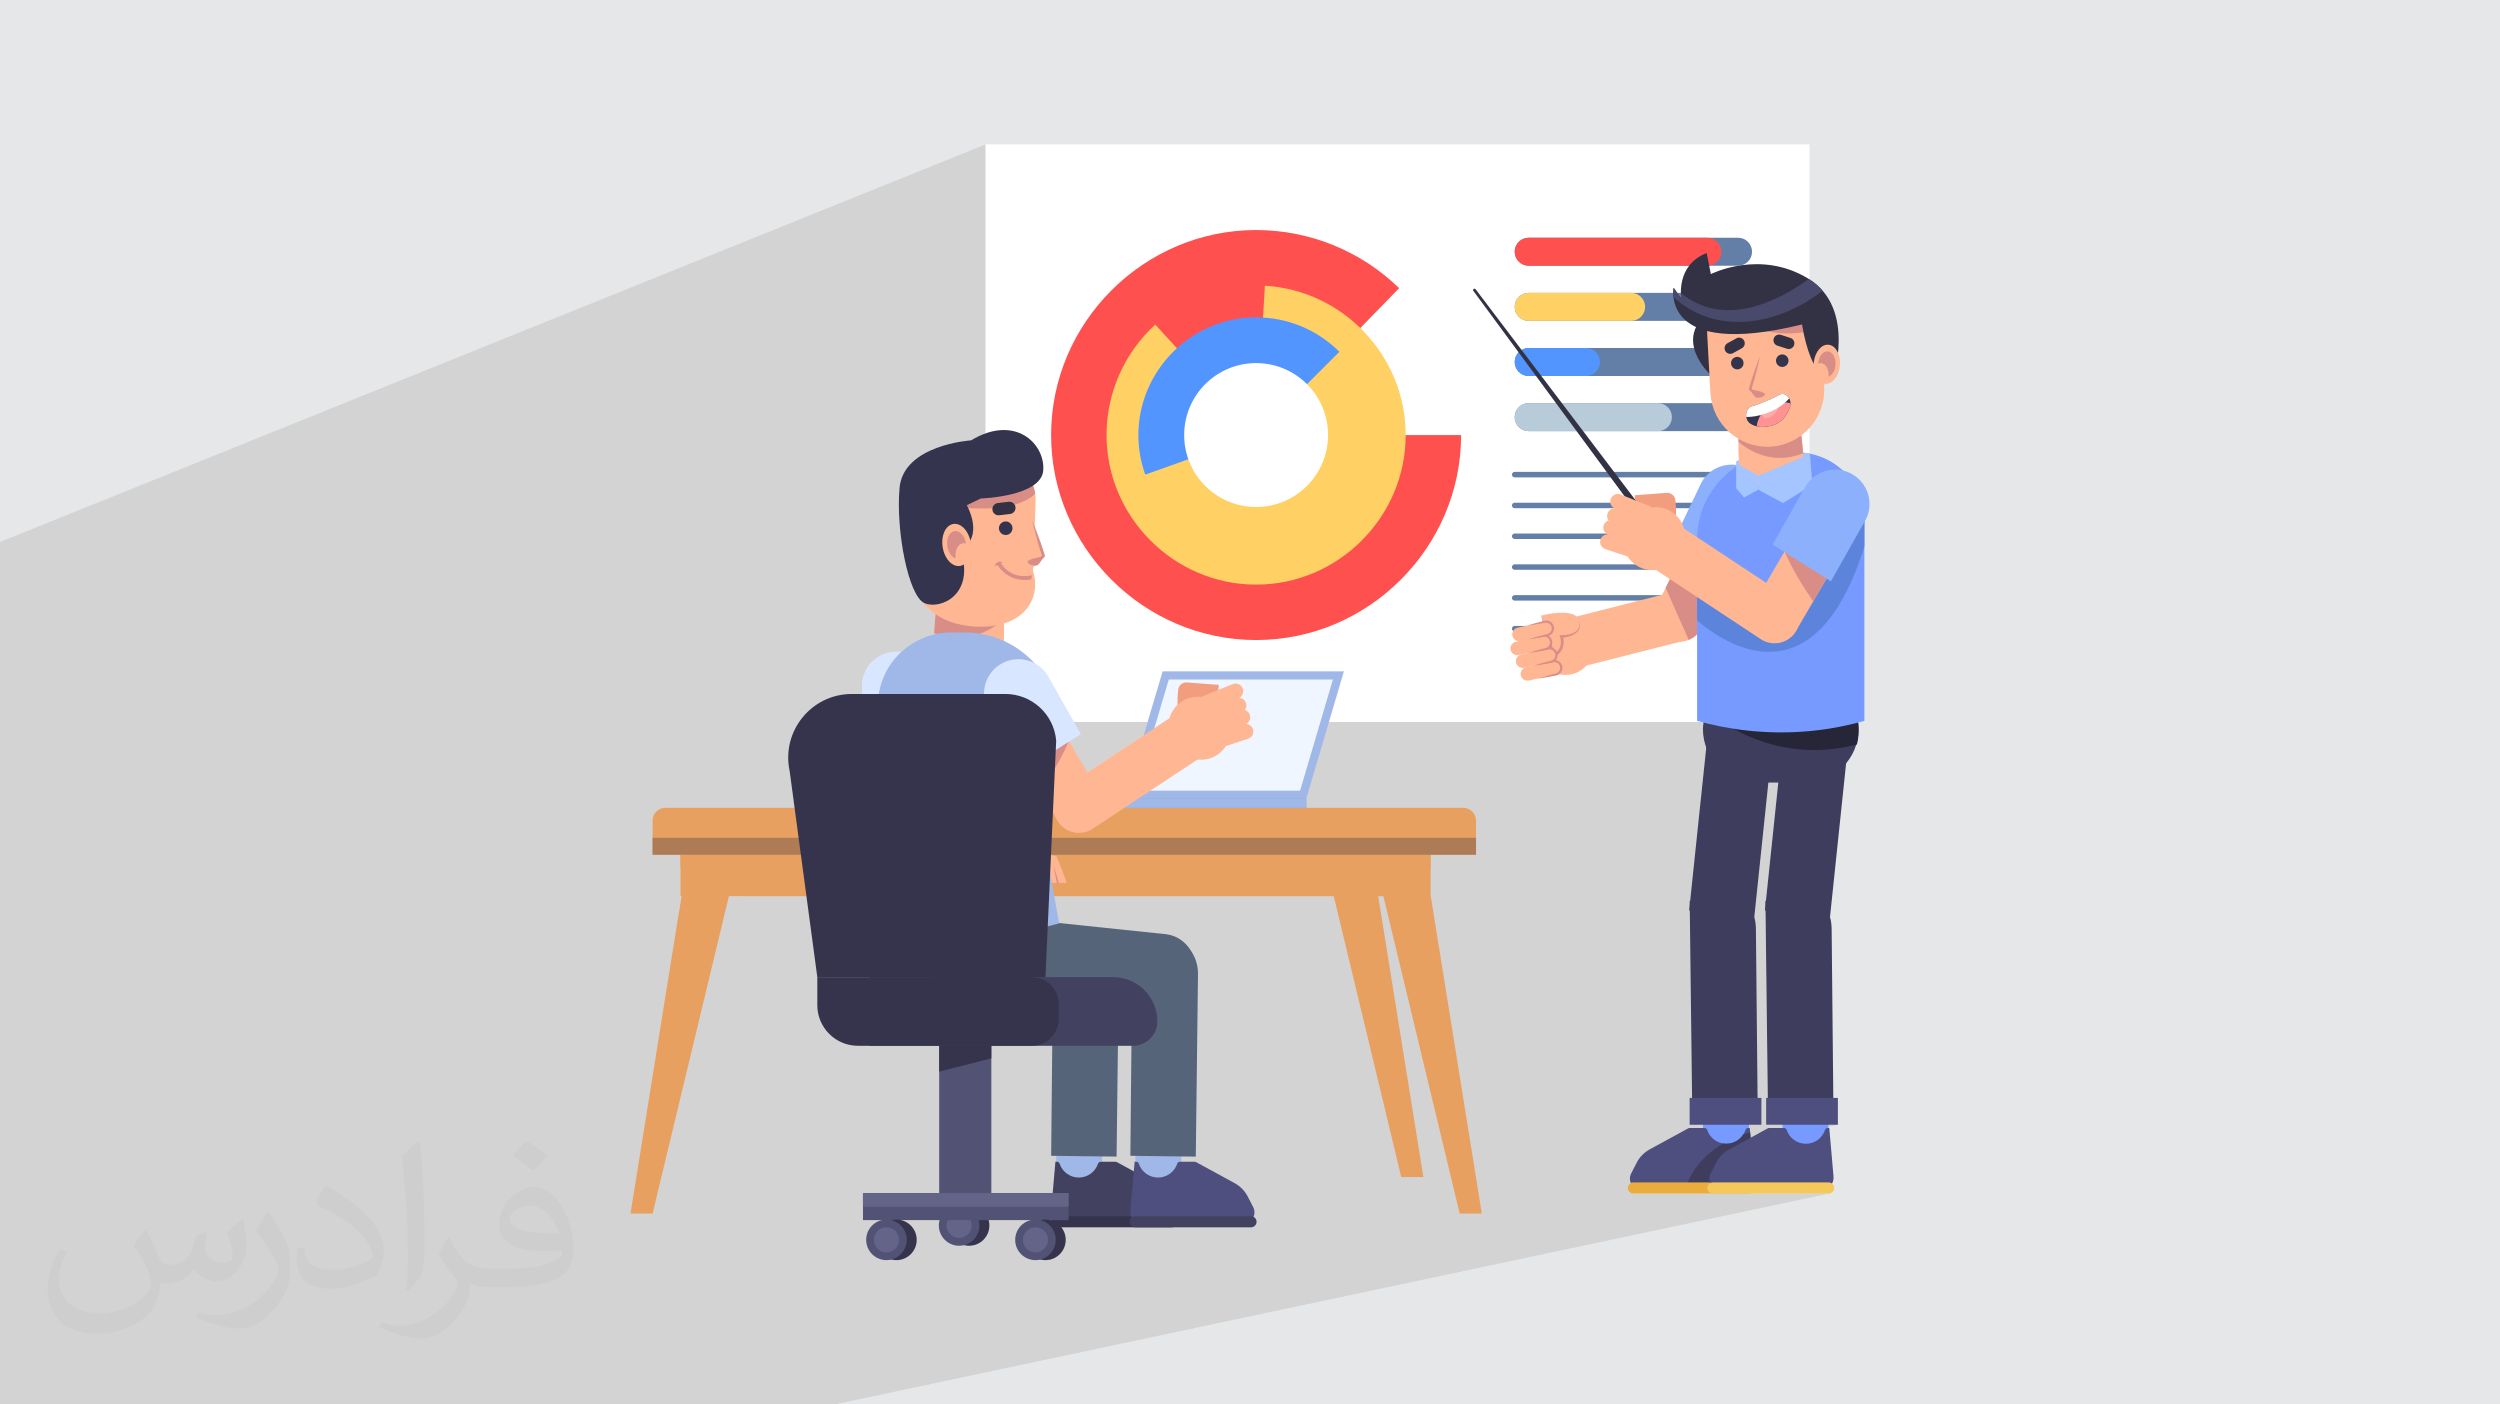 <?xml version="1.0" encoding="UTF-8"?>
<!DOCTYPE svg PUBLIC "-//W3C//DTD SVG 1.0//EN" "http://www.w3.org/TR/2001/REC-SVG-20010904/DTD/svg10.dtd">
<!-- Creator: CorelDRAW -->
<svg xmlns="http://www.w3.org/2000/svg" xml:space="preserve" width="94.192mm" height="52.917mm" version="1.0" style="shape-rendering:geometricPrecision; text-rendering:geometricPrecision; image-rendering:optimizeQuality; fill-rule:evenodd; clip-rule:evenodd"
viewBox="0 0 9404.92 5283.66"
 xmlns:xlink="http://www.w3.org/1999/xlink"
 xmlns:xodm="http://www.corel.com/coreldraw/odm/2003">
 <defs>
  <style type="text/css">
   <![CDATA[
    .str0 {stroke:#637FA8;stroke-width:20.61;stroke-linecap:round;stroke-miterlimit:10}
    .fil9 {fill:none;fill-rule:nonzero}
    .fil8 {fill:#B7CBD8;fill-rule:nonzero}
    .fil18 {fill:#262638;fill-rule:nonzero}
    .fil20 {fill:#323244;fill-rule:nonzero}
    .fil21 {fill:#34344F;fill-rule:nonzero}
    .fil33 {fill:#35344C;fill-rule:nonzero}
    .fil15 {fill:#3E3D5E;fill-rule:nonzero}
    .fil32 {fill:#424260;fill-rule:nonzero}
    .fil24 {fill:#49496B;fill-rule:nonzero}
    .fil14 {fill:#4E4E7F;fill-rule:nonzero}
    .fil35 {fill:#525275;fill-rule:nonzero}
    .fil6 {fill:#5295FE;fill-rule:nonzero}
    .fil34 {fill:#56647A;fill-rule:nonzero}
    .fil19 {fill:#5D84DB;fill-rule:nonzero}
    .fil7 {fill:#637FA8;fill-rule:nonzero}
    .fil36 {fill:#646489;fill-rule:nonzero}
    .fil13 {fill:#769AFF;fill-rule:nonzero}
    .fil12 {fill:#8DB0FC;fill-rule:nonzero}
    .fil29 {fill:#A0B8E8;fill-rule:nonzero}
    .fil25 {fill:#A4C5FF;fill-rule:nonzero}
    .fil28 {fill:#AD7B55;fill-rule:nonzero}
    .fil11 {fill:#D88D87;fill-rule:nonzero}
    .fil31 {fill:#D9E6FF;fill-rule:nonzero}
    .fil27 {fill:#E8A060;fill-rule:nonzero}
    .fil16 {fill:#EAAC3D;fill-rule:nonzero}
    .fil30 {fill:#EFF6FF;fill-rule:nonzero}
    .fil26 {fill:#F29D7E;fill-rule:nonzero}
    .fil17 {fill:#F4C85B;fill-rule:nonzero}
    .fil4 {fill:#FF5050;fill-rule:nonzero}
    .fil22 {fill:#FF9292;fill-rule:nonzero}
    .fil23 {fill:#FFABAB;fill-rule:nonzero}
    .fil10 {fill:#FFB692;fill-rule:nonzero}
    .fil5 {fill:#FFD064;fill-rule:nonzero}
    .fil3 {fill:white;fill-rule:nonzero}
    .fil2 {fill:#373435;fill-opacity:0.031}
    .fil1 {fill:#2B2A29;fill-opacity:0.102}
    .fil0 {fill:#E6E7E8}
   ]]>
  </style>
 </defs>
 <g id="Layer_x0020_1">
  <polygon class="fil0" points="-0,0 9404.92,0 9404.92,5283.66 -0,5283.66 "/>
  <polygon class="fil1" points="-0,4228.65 -0,4203.08 -0,4189.07 -0,4141.84 -0,4140.84 -0,4136.21 -0,4073.16 -0,4044.04 -0,4035.55 -0,4002.26 -0,3973.43 -0,3964.81 -0,3963.17 -0,3916.54 -0,3858.76 -0,3837.35 -0,3827.4 -0,3661.58 -0,3642.22 -0,3640.06 -0,3566.8 -0,3554.73 -0,3545.25 -0,3544.36 -0,3541.18 -0,3531.03 -0,3531.01 -0,3521.42 -0,3521.09 -0,3512.3 -0,3511.71 -0,3508.93 -0,3502.87 -0,3495.58 -0,3494.54 -0,3492.13 -0,3487.08 -0,3485.6 -0,3482.42 -0,3429.51 -0,3035.76 -0,2964.74 -0,2959.16 -0,2949.7 -0,2038.94 3707.88,543.08 3707.88,1630.32 3701.27,1632.76 3694.59,1635.42 3687.84,1638.33 3681.01,1641.47 3674.12,1644.87 3667.15,1648.51 3660.11,1652.41 3653.01,1656.57 3439.45,1733.05 3432.04,1739.15 3414.11,1758.82 3399.64,1781.34 3389.36,1806.9 3383.99,1835.7 3382.86,1850.65 3382.07,1866 3381.6,1881.68 3381.45,1897.68 3381.6,1913.91 3382.06,1930.34 3382.81,1946.92 3383.84,1963.61 3385.15,1980.34 3386.71,1997.08 3388.54,2013.76 3390.62,2030.35 3392.93,2046.78 3395.48,2063.03 3398.26,2079.02 3401.24,2094.72 3404.44,2110.08 3407.83,2125.03 3411.41,2139.55 3415.17,2153.57 3419.1,2167.05 3423.21,2179.94 3427.46,2192.18 3431.86,2203.73 3436.41,2214.55 3441.08,2224.57 3445.87,2233.76 3450.78,2242.06 3455.79,2249.41 3460.9,2255.78 3466.1,2261.12 3471.37,2265.36 3476.09,2271.71 3481.21,2277.89 3486.72,2283.9 3492.61,2289.73 3498.87,2295.38 3505.49,2300.85 3512.46,2306.1 3519.77,2311.15 3519.33,2315.04 3519.13,2316.83 3518.51,2322.96 3518.21,2325.88 3518.09,2327.15 3517.32,2335.94 3516.74,2343.24 3516.48,2346.59 3516.43,2347.31 3515.7,2357.84 3515.67,2358.23 3514.98,2369.71 3514.98,2369.73 3514.34,2381.83 3514.1,2386.7 3469.71,2401.33 3463.54,2404.03 3455.57,2407.82 3447.73,2411.87 3440.05,2416.15 3432.52,2420.67 3425.15,2425.42 3417.96,2430.39 3410.92,2435.58 3404.06,2440.99 3397.37,2446.62 3390.87,2452.45 3281.94,2488.24 3275.64,2494.69 3267.84,2504.37 3260.99,2514.76 3255.15,2525.81 3250.38,2537.43 3246.73,2549.57 3244.29,2562.15 3243.09,2575.1 3243.21,2588.36 3243.45,2610.72 3040.08,2676.61 3035.83,2680.4 3033.73,2682.75 6861.75,1443.15 6862.09,1443.22 6862.43,1443.28 6862.78,1443.35 6863.12,1443.41 6863.47,1443.47 6863.81,1443.53 6864.16,1443.58 6864.51,1443.63 6874.55,1443.46 6884.22,1440.43 3028.75,2688.27 3018.48,2699.67 3003.28,2720.68 2990.4,2743.26 2980,2767.18 2972.22,2792.28 2967.24,2818.35 2965.19,2845.19 2966.26,2872.63 2970.57,2900.46 2989.15,3038.83 2455.01,3204 2455.01,3205.84 4040.13,2715.79 4317.34,2715.79 4302.47,2765.87 4090.45,2905.95 2560.06,3366.23 2560.06,3371.45 2563.83,3371.45 2554.85,3427.27 2742.08,3371.45 2795.51,3371.45 4999.49,2715.79 6398.48,2715.79 6408.6,2718.4 6408.08,2721.4 6407.62,2724.42 6407.23,2727.45 6406.92,2730.52 6406.66,2733.59 6406.49,2736.69 6406.38,2739.8 6406.34,2742.94 6406.54,2752.03 6407.15,2761.04 6408.16,2769.93 6409.55,2778.7 6411.31,2787.34 6413.44,2795.86 6415.94,2804.22 6418.78,2812.43 6411.93,2877.86 6990.59,2718.27 6993.54,2717.51 6996.48,2716.73 6999.39,2715.95 7002.31,2715.17 7005.19,2714.38 7008.08,2713.59 6411.91,2878.01 6403.38,2959.48 6983.13,2801.3 6985.62,2800.65 6403.38,2959.51 6397.75,3013.21 6652.5,2944.2 6689.85,2944.2 6643.25,3389.05 6641.47,3389.51 6641.64,3404.41 6639.47,3425.13 6641.89,3425.38 6650.4,4130.26 6644.14,4131.67 6644.14,4231.27 6705.63,4231.27 6705.63,4243.42 6616.43,4263.26 6585.72,4280.01 6156.39,4375.37 6147.15,4393.3 6878.57,4231.27 6914.06,4231.27 6142.71,4401.92 6136.48,4414.01 6134.42,4418.62 6132.96,4423.28 6132.05,4427.98 6131.69,4432.65 6131.84,4437.27 6132.49,4441.81 6133.61,4446.22 6135.19,4450.46 6132.75,4451.93 6130.53,4453.71 6128.57,4455.75 6126.9,4458.06 6125.56,4460.58 6124.56,4463.27 6123.93,4466.14 6123.72,4469.12 6124.15,4473.33 6125.37,4477.25 6127.3,4480.81 6129.87,4483.91 6132.97,4486.48 6136.52,4488.4 6140.43,4489.63 6144.64,4490.06 6443.81,4490.06 6580.09,4490.06 6580.51,4490.06 6879.25,4490.06 6883.45,4489.63 3138.34,5283.66 3136.44,5283.66 2878.65,5283.66 2878.29,5283.66 2760.7,5283.66 2502.53,5283.66 2401.93,5283.66 2338.69,5283.66 2305.71,5283.66 2232.98,5283.66 2198.3,5283.66 2157.06,5283.66 2127.74,5283.66 2067.1,5283.66 2063.64,5283.66 2029.98,5283.66 1989.1,5283.66 1987.51,5283.66 1984.89,5283.66 1934.1,5283.66 1919.37,5283.66 1914.19,5283.66 1880.62,5283.66 1782.36,5283.66 1750.12,5283.66 1748.11,5283.66 1741.43,5283.66 1739.9,5283.66 1737.77,5283.66 1696.41,5283.66 1584.81,5283.66 1571.86,5283.66 1566.77,5283.66 1552.4,5283.66 1544.66,5283.66 1518.6,5283.66 1518.55,5283.66 1513.78,5283.66 1510.86,5283.66 1485.58,5283.66 1485.21,5283.66 1363.93,5283.66 1340.41,5283.66 1332.98,5283.66 1233.85,5283.66 1144.81,5283.66 1118.73,5283.66 1083.31,5283.66 1075.52,5283.66 1049.86,5283.66 1046.93,5283.66 1042.05,5283.66 1039.05,5283.66 1013.15,5283.66 1005.96,5283.66 1005.26,5283.66 982.7,5283.66 980.82,5283.66 978.82,5283.66 947.76,5283.66 947.7,5283.66 945.93,5283.66 914.8,5283.66 775.7,5283.66 685.84,5283.66 646.07,5283.66 613.51,5283.66 611,5283.66 577.97,5283.66 577.58,5283.66 530.08,5283.66 486.59,5283.66 455.5,5283.66 455.47,5283.66 455.01,5283.66 453.69,5283.66 452.38,5283.66 422.57,5283.66 377.02,5283.66 360.55,5283.66 360.13,5283.66 326.88,5283.66 279.01,5283.66 242.78,5283.66 205.43,5283.66 203.09,5283.66 200.46,5283.66 176.6,5283.66 176.42,5283.66 126.04,5283.66 109.15,5283.66 55.99,5283.66 -0,5283.66 -0,5282.49 -0,5178.38 -0,5159.77 -0,5050.78 -0,5028.46 -0,5017.61 -0,4964.29 -0,4952.76 -0,4947.56 -0,4913.87 -0,4869.96 -0,4809.89 -0,4800.04 -0,4733.75 -0,4631.53 -0,4539.98 -0,4494.71 -0,4416.05 -0,4416.03 -0,4264.8 "/>
  <path class="fil2" d="M548.54 4627.69c17.95,27.21 29.6,53.36 40.96,82.43 8.45,16.91 12.93,48.09 52.57,48.09 11.61,0 28.28,-3.42 43.06,-11.61 16.63,-8.73 29.32,-21.94 35.94,-42l15.85 -53.36 38.57 -19.02 2.64 2.64c-5.27,20.09 -6.59,39.36 -6.59,54.43 0,44.63 38.57,61.56 69.22,61.56 17.95,0 34.09,-8.73 34.09,-25.11 0,-21.13 -8.98,-57.06 -20.62,-89.29 17.95,-17.95 35.94,-35.94 56.53,-50.47l3.17 1.6c8.98,38.04 14,75.56 14,100.66 0,24.57 -10.83,51.79 -19.81,69.49 -18.49,34.87 -51.25,62.62 -90.87,62.62 -30.1,0 -63.65,-15.07 -86.66,-43.06l-1.32 0c-21.66,26.96 -55.22,51.25 -108.86,51.25l-16.63 0c-2.64,35.41 -10.29,60.49 -21.94,82.95 -31.95,62.34 -126.81,106.47 -216.1,106.47 -124.17,0 -186.51,-71.59 -186.51,-166.96 0,-58.91 19.27,-113.6 48.88,-152.42l24.29 10.04c-18.49,35.41 -30.91,68.68 -30.91,101.45 0,89.29 72.66,131.83 156.4,131.83 77.68,0 173.83,-49.41 191.28,-106.72 -6.59,-62.62 -30.1,-91.93 -66.04,-148.99 10.83,-19.02 24.83,-38.04 42.28,-58.38l3.17 0 0 0 0 0 -0.02 -0.09zm1432.13 -336.04c26.15,16.39 51.79,35.66 76.87,57.85 -14,19.81 -31.45,37.79 -53.11,53.64 -25.11,-20.34 -50.19,-37.79 -75.84,-56.27 17.42,-19.55 34.62,-38.29 52.04,-55.22l0 0 0 0 0 0 0 0 0 0 0.03 0zm13.47 244.11c-42.28,0 -76.87,27.75 -76.87,48.34 0,44.13 84.53,57.85 185.72,57.31 -12.68,-51.79 -57.06,-105.68 -108.86,-105.68l0.01 0.03zm-94.86 236.19c54.96,0 103.04,-1.6 139.74,-10.83 40.96,-10.29 75.56,-30.91 75.56,-45.17 0,-3.7 0,-8.19 -1.32,-11.89 -22.98,2.11 -49.41,2.11 -72.38,2.11 -74.49,0 -131.55,-16.91 -154.02,-58.66 -5.55,-11.61 -9.51,-24.57 -9.51,-39.36 0,-40.43 17.42,-79.79 48.09,-107 25.61,-22.45 53.89,-36.44 82.67,-36.44 52.04,0 93.51,41.75 122.57,107.54 15.85,35.94 26.68,77.4 26.68,129.72 0,34.87 -9.51,64.19 -31.17,85.85 -40.43,39.11 -114.92,53.89 -229.04,53.89l-51.79 0 0 0 -13.47 0c-28.28,0 -48.62,-5.02 -64.72,-17.42l-2.64 0c0.79,6.59 1.32,12.93 1.32,19.02 0,25.61 -8.45,58.38 -25.61,84.53 -50.72,75.3 -105.68,108.04 -153.24,108.04 -48.09,0 -107,-18.49 -160.11,-42.54l9.51 -18.49c17.17,7.13 40.96,11.89 73.7,11.89 85.85,0 198.66,-82.43 212.66,-163 -3.17,-6.59 -8.98,-15.32 -17.17,-24.57 -25.11,-29.85 -40.96,-54.68 -55.75,-80.83 12.68,-25.11 24.29,-45.17 35.13,-63.4l4.49 -0.53c36.72,74.77 69.99,117.55 144.23,117.55l11.61 0 0 0 53.89 0 0 0 0 0 0 0 0 0 0 0 0.09 0.01zm-371.98 79c6.34,-34.34 6.87,-72.91 6.87,-108.86l0 -53.36c0,-99.6 -12.68,-244.36 -22.98,-338.68 17.95,-19.27 43.06,-42 62.87,-57.31l5.81 1.6c13.47,118.62 16.63,256 16.63,383.06 0,33.3 -1.32,65.79 -4.49,89.55 -1.85,30.1 -19.27,52.83 -56.53,87.7l-8.19 -3.7zm-382.8 -157.19c1.85,46.77 24.83,83.49 105.15,83.49 49.93,0 92.19,-12.93 138.96,-35.13 8.45,-3.7 12.93,-8.73 12.93,-12.93 0,-29.32 -22.45,-68.15 -60.23,-103.55 -36.72,-33.3 -85.34,-62.62 -130.76,-82.18 -15.6,-6.59 -20.62,-13.47 -20.62,-20.09 0,-13.47 17.95,-41.75 32.77,-62.09l5.02 -0.53c52.04,27.21 110.17,67.64 153.24,112.53 39.11,41.47 63.4,83.49 63.4,129.19 0,33.81 -10.29,65.51 -26.96,95.11 -57.06,28.79 -117.83,50.72 -178.06,50.72 -73.17,0 -123.1,-34.34 -123.1,-114.92 0,-8.73 0,-22.19 3.17,-39.64l25.11 0 0 0 0 0 0 0 0 0 0 0 -0.02 0zm-132.37 -132.9l45.45 73.45c16.63,27.21 32.23,56.81 32.23,103.55l0 59.7c0,48.34 -30.91,100.13 -80.83,151.38 -39.11,34.62 -73.7,49.41 -105.68,49.41 -47.55,0 -101.98,-14.79 -164.85,-41.75l7.13 -18.49c19.81,5.27 42.79,9.77 71.06,9.77 90.36,-0.53 182.8,-66.57 225.08,-147.15 5.02,-9.26 6.87,-17.95 6.87,-24.04 0,-9.26 -5.02,-19.55 -8.98,-28.79 -22.98,-43.31 -48.62,-82.95 -76.87,-119.68 14.79,-23.25 29.6,-45.7 45.7,-67.9l3.7 0.53 0 0 0 0 0 0 0 0 0 0 -0.02 0.01z"/>
  <polygon class="fil3" points="6807.31,2715.79 3707.88,2715.79 3707.88,543.08 6807.31,543.08 "/>
  <path class="fil4" d="M4725.46 1636.58l771.21 0c0,423.07 -348.14,771.21 -771.21,771.21 -423.09,0 -771.22,-348.14 -771.22,-771.21 0,-423.08 348.13,-771.21 771.22,-771.21 200.92,0 394.09,78.51 538.05,218.68l-538.05 552.53z"/>
  <path class="fil5" d="M4725.46 1636.58l32.97 -561.76c295.75,17.36 529.75,265.49 529.75,561.76 0,308.7 -254.03,562.72 -562.72,562.72 -308.7,0 -562.72,-254.02 -562.72,-562.72 0,-158.05 66.58,-309.01 183.3,-415.58l379.42 415.58z"/>
  <path class="fil6" d="M4725.46 1636.58l-417.08 148.97c-17.07,-47.81 -25.81,-98.21 -25.81,-148.97 0,-242.95 199.93,-442.88 442.89,-442.88 117.4,0 230.12,46.69 313.14,129.7l-313.14 313.18z"/>
  <path class="fil3" d="M4454.8 1636.58c0,-149.48 121.19,-270.65 270.66,-270.65 149.48,0 270.65,121.17 270.65,270.65 0,149.47 -121.17,270.65 -270.65,270.65 -149.47,0 -270.66,-121.18 -270.66,-270.65z"/>
  <path class="fil7" d="M6538.5 999.67l-787.62 0c-29.08,0 -52.65,-23.57 -52.65,-52.67l0 0c0,-29.08 23.57,-52.65 52.65,-52.65l787.62 0c29.09,0 52.66,23.57 52.66,52.65l0 0c0,29.1 -23.57,52.67 -52.66,52.67z"/>
  <path class="fil4" d="M6423.25 999.67l-672.36 0c-29.08,0 -52.65,-23.57 -52.65,-52.67l0 0c0,-29.08 23.57,-52.65 52.65,-52.65l672.36 0c29.09,0 52.66,23.57 52.66,52.65l0 0c0,29.1 -23.57,52.67 -52.66,52.67z"/>
  <path class="fil7" d="M6538.5 1207.05l-787.62 0c-29.08,0 -52.65,-23.57 -52.65,-52.66l0 0c0,-29.08 23.57,-52.66 52.65,-52.66l787.62 0c29.09,0 52.66,23.58 52.66,52.66l0 0c0,29.09 -23.57,52.66 -52.66,52.66z"/>
  <path class="fil5" d="M6136.29 1207.05l-385.41 0c-29.08,0 -52.65,-23.57 -52.65,-52.66l0 0c0,-29.08 23.57,-52.66 52.65,-52.66l385.41 0c29.09,0 52.66,23.58 52.66,52.66l0 0c0,29.09 -23.57,52.66 -52.66,52.66z"/>
  <path class="fil7" d="M6538.5 1414.45l-787.62 0c-29.08,0 -52.65,-23.57 -52.65,-52.66l0 0c0,-29.09 23.57,-52.67 52.65,-52.67l787.62 0c29.09,0 52.66,23.58 52.66,52.67l0 0c0,29.09 -23.57,52.66 -52.66,52.66z"/>
  <path class="fil6" d="M5966.47 1414.45l-215.58 0c-29.08,0 -52.65,-23.57 -52.65,-52.66l0 0c0,-29.09 23.57,-52.67 52.65,-52.67l215.58 0c29.09,0 52.66,23.58 52.66,52.67l0 0c0,29.09 -23.57,52.66 -52.66,52.66z"/>
  <path class="fil7" d="M6538.5 1621.84l-787.62 0c-29.08,0 -52.65,-23.58 -52.65,-52.67l0 0c0,-29.09 23.57,-52.66 52.65,-52.66l787.62 0c29.09,0 52.66,23.57 52.66,52.66l0 0c0,29.09 -23.57,52.67 -52.66,52.67z"/>
  <path class="fil8" d="M6237.04 1621.84l-486.15 0c-29.08,0 -52.65,-23.58 -52.65,-52.67l0 0c0,-29.09 23.57,-52.66 52.65,-52.66l486.15 0c29.08,0 52.65,23.57 52.65,52.66l0 0c0,29.09 -23.57,52.67 -52.65,52.67z"/>
  <line class="fil9 str0" x1="5698.23" y1="1785.56" x2="6591.16" y2= "1785.56" />
  <line class="fil9 str0" x1="5698.23" y1="1901.46" x2="6591.16" y2= "1901.46" />
  <line class="fil9 str0" x1="5698.23" y1="2017.36" x2="6289.69" y2= "2017.36" />
  <line class="fil9 str0" x1="5698.23" y1="2133.26" x2="6591.16" y2= "2133.26" />
  <line class="fil9 str0" x1="5698.23" y1="2249.16" x2="6289.69" y2= "2249.16" />
  <line class="fil9 str0" x1="5698.23" y1="2365.06" x2="6591.16" y2= "2365.06" />
  <path class="fil10" d="M5823.45 2346.56l475.84 -120.78c50.54,-11.79 101.07,19.64 112.86,70.17l0 0c11.79,50.55 -19.64,101.08 -70.19,112.87l-475.84 120.78 -42.67 -183.04z"/>
  <path class="fil10" d="M6618.35 1923.76l-217.91 439.92c-23.93,46.04 -80.68,63.96 -126.74,40.02l0 0c-46.03,-23.93 -63.97,-80.68 -40.02,-126.73l217.91 -439.91 166.76 86.7z"/>
  <path class="fil11" d="M6441.61 1857.21l53.09 2.26 123.65 64.29 -217.91 439.92c-10.64,20.46 -27.8,35.34 -47.58,43.49l-86.75 -195.67 175.49 -354.29z"/>
  <path class="fil12" d="M6290.49 2045.76l109.76 -229.73c33.95,-62.96 112.5,-86.48 175.46,-52.53l0 0c62.93,33.94 86.46,112.49 52.52,175.44l-109.76 229.74 -227.98 -122.92z"/>
  <path class="fil10" d="M5987.82 2394.06l4.11 20.11c11.49,56.3 -24.81,111.26 -81.13,122.76l0 0c-56.29,11.5 -111.26,-24.82 -122.76,-81.12l-4.1 -20.11c-11.5,-56.29 24.81,-111.26 81.12,-122.76l0 0c56.3,-11.5 111.26,24.81 122.76,81.12z"/>
  <path class="fil10" d="M5844.93 2466.42l-47.16 -150.49c0,0 126.48,-34.45 143.13,18.42 18.27,58.11 -66.85,60.43 -66.85,60.43 0,0 18.01,47.56 -29.13,71.64z"/>
  <path class="fil11" d="M5940.91 2334.35c2.45,8.43 4.74,17.59 2.03,26.69 -2.52,9.01 -8.95,16.55 -16.52,21.87 -7.62,5.37 -16.25,9.06 -25.03,11.71 -8.87,2.63 -17.72,4.4 -27.18,5.31l0 0 4.68 -6.97c2.58,7.69 3.6,14.96 3.69,22.69 0.02,7.63 -1.29,15.39 -4.15,22.64 -2.84,7.21 -7.09,14.02 -12.68,19.35 -5.35,5.64 -11.88,9.7 -18.43,13.37l-0.02 0.01 -5.16 3.14 -2.11 -6.18c-8.47,-24.89 -15.56,-50.22 -22.39,-75.63 -7.01,-25.35 -13.57,-50.84 -19.86,-76.41 9.45,24.59 18.59,49.28 27.31,74.08 8.88,24.76 17.51,49.6 24.77,74.88l-7.26 -3.05 0.02 -0.01c5.73,-3.25 11.39,-6.73 15.8,-11.43 4.69,-4.43 8.08,-9.95 10.41,-15.86 2.35,-5.91 3.46,-12.36 3.44,-18.87 -0.02,-6.42 -1.12,-13.33 -3.03,-19.06l-2.36 -6.98 7.03 0 0 0c16.78,-0.19 34.85,-2.74 49.7,-11.05 7.35,-4.18 13.73,-10.29 16.86,-18.33 3.32,-8.11 2.09,-17.21 0.42,-25.89z"/>
  <path class="fil10" d="M5872.77 2505.86l0 0c3.64,13.58 -4.49,27.68 -18.09,31.31l-101.84 22.58c-13.59,3.63 -27.69,-4.5 -31.32,-18.08l0 0c-3.64,-13.58 4.49,-27.68 18.08,-31.32l101.84 -22.56c13.6,-3.64 27.69,4.49 31.33,18.07z"/>
  <path class="fil11" d="M5777.39 2501.97c17.38,-5.61 34.85,-10.67 52.45,-15.14l13.51 -3.37c5.14,-0.88 10.59,-0.52 15.52,1.4 9.91,3.66 17.55,13.11 18.79,23.74 1.45,10.58 -3.43,21.64 -12.08,27.71 -4.07,3.11 -9.88,4.81 -14.05,5.39l-13.45 2.49c-17.91,3.29 -35.88,6.39 -54,8.64 17.37,-5.62 34.92,-10.38 52.49,-14.97l13.19 -3.41c4.77,-0.97 7.84,-2.17 11.01,-4.63 6.03,-4.66 9.56,-12.59 8.35,-20.1 -0.93,-7.52 -6.1,-14.36 -13.28,-17.13 -3.5,-1.56 -7.44,-1.99 -11.26,-1.56l-13.12 2.5c-17.91,3.39 -35.95,6.21 -54.07,8.46z"/>
  <path class="fil10" d="M5854.83 2457.94l0 0c3.64,13.58 -4.49,27.67 -18.08,31.32l-101.85 22.56c-13.58,3.64 -27.68,-4.49 -31.31,-18.07l0 0c-3.64,-13.6 4.49,-27.68 18.06,-31.31l101.86 -22.58c13.58,-3.63 27.69,4.49 31.32,18.08z"/>
  <path class="fil11" d="M5759.46 2454.05c17.37,-5.62 34.85,-10.68 52.44,-15.15l13.52 -3.38c5.14,-0.86 10.59,-0.5 15.51,1.41 9.91,3.66 17.55,13.11 18.79,23.74 1.44,10.59 -3.42,21.64 -12.07,27.71 -4.09,3.12 -9.89,4.82 -14.05,5.4l-13.44 2.47c-17.93,3.3 -35.91,6.39 -54.02,8.65 17.37,-5.62 34.91,-10.38 52.49,-14.96l13.2 -3.43c4.76,-0.97 7.82,-2.15 11.01,-4.61 6.03,-4.67 9.55,-12.59 8.35,-20.1 -0.93,-7.52 -6.09,-14.37 -13.28,-17.13 -3.5,-1.56 -7.45,-2 -11.26,-1.56l-13.14 2.5c-17.89,3.39 -35.93,6.2 -54.05,8.46z"/>
  <path class="fil10" d="M5834.46 2410l0 0c3.62,13.58 -4.5,27.68 -18.08,31.31l-101.86 22.57c-13.57,3.65 -27.68,-4.49 -31.31,-18.07l0 0c-3.65,-13.59 4.48,-27.67 18.08,-31.32l101.85 -22.57c13.58,-3.63 27.68,4.49 31.32,18.08z"/>
  <path class="fil11" d="M5739.08 2406.12c17.37,-5.62 34.85,-10.67 52.45,-15.14l13.51 -3.38c5.14,-0.87 10.59,-0.51 15.52,1.41 9.91,3.67 17.54,13.11 18.78,23.73 1.46,10.6 -3.43,21.64 -12.07,27.72 -4.09,3.11 -9.89,4.82 -14.06,5.39l-13.45 2.48c-17.91,3.29 -35.88,6.4 -54.01,8.65 17.38,-5.63 34.93,-10.38 52.51,-14.97l13.18 -3.41c4.76,-0.98 7.84,-2.17 11.02,-4.63 6.02,-4.67 9.55,-12.59 8.35,-20.1 -0.93,-7.52 -6.1,-14.36 -13.29,-17.13 -3.49,-1.56 -7.44,-2 -11.26,-1.56l-13.12 2.49c-17.9,3.41 -35.93,6.21 -54.06,8.47z"/>
  <path class="fil10" d="M5841.25 2357.26l0 0c3.63,13.58 -4.49,27.68 -18.07,31.31l-101.86 22.57c-13.57,3.64 -27.67,-4.49 -31.31,-18.07l0 0c-3.64,-13.59 4.48,-27.68 18.07,-31.31l101.86 -22.58c13.58,-3.63 27.68,4.49 31.31,18.08z"/>
  <path class="fil11" d="M5745.88 2353.38c17.36,-5.61 34.86,-10.68 52.45,-15.15l13.5 -3.37c5.15,-0.87 10.6,-0.51 15.53,1.4 9.91,3.66 17.54,13.11 18.78,23.75 1.45,10.58 -3.43,21.63 -12.07,27.7 -4.09,3.12 -9.89,4.82 -14.06,5.4l-13.44 2.48c-17.92,3.29 -35.89,6.38 -54.02,8.64 17.38,-5.62 34.93,-10.38 52.51,-14.96l13.18 -3.43c4.76,-0.97 7.84,-2.15 11.03,-4.61 6.03,-4.66 9.53,-12.59 8.34,-20.1 -0.93,-7.52 -6.1,-14.37 -13.3,-17.13 -3.49,-1.56 -7.42,-2 -11.25,-1.56l-13.12 2.49c-17.89,3.4 -35.93,6.21 -54.06,8.47z"/>
  <path class="fil13" d="M6458.74 4380.67l68.38 0c28.76,0 52.28,-23.52 52.28,-52.28l0 -151.68c0,-28.77 -23.52,-52.28 -52.28,-52.28l-68.38 0c-28.76,0 -52.28,23.51 -52.28,52.28l0 151.68c0,28.76 23.52,52.28 52.28,52.28z"/>
  <path class="fil14" d="M6582.5 4243.42l-5.88 0c-4.42,0 -8.5,2.73 -9.87,6.93 -9.96,30.44 -38.55,52.44 -72.31,52.44 -33.77,0 -62.35,-22 -72.31,-52.44 -1.37,-4.2 -5.45,-6.93 -9.88,-6.93l-55.93 0c-1.76,0 -3.49,0.44 -5.03,1.29l-145.04 79.1c-21.13,11.53 -38.31,29.13 -49.35,50.54l-20.44 39.66c-14.66,28.47 6,62.35 38.02,62.35l378.27 0c26.98,0 48.15,-23.11 45.79,-49.97l-16.06 -182.96z"/>
  <path class="fil15" d="M6482.71 4301.85c3.82,0.59 7.74,0.94 11.74,0.94 27.08,0 50.64,-14.27 64.12,-35.58 8.3,-2.85 16.72,-5.47 25.34,-7.86l14.65 167.03c2.36,26.87 -18.81,49.97 -45.79,49.97l-212.95 0c18.44,-69.71 70.1,-131.78 142.88,-174.51z"/>
  <path class="fil16" d="M6580.09 4490.06l-435.45 0c-11.5,0 -20.92,-9.43 -20.92,-20.94l0 0c0,-11.5 9.42,-20.94 20.92,-20.94l435.45 0c11.51,0 20.94,9.44 20.94,20.94l0 0c0,11.51 -9.43,20.94 -20.94,20.94z"/>
  <polygon class="fil15" points="6668.01,2796.16 6599.44,3450.78 6354.6,3425.13 6423.18,2770.51 "/>
  <path class="fil15" d="M6366.66 4224.01l-10.08 -834.93 0 0c135.95,-1.65 247.5,-29.19 249.12,106.76l7.12 725.2 -246.16 2.97z"/>
  <polygon class="fil14" points="6356.39,4231.27 6626.31,4231.27 6626.31,4130.26 6356.39,4130.26 "/>
  <path class="fil15" d="M6790.57 2944.2l-182.97 0c-110.69,0 -201.26,-90.57 -201.26,-201.27l0 0c0,-74.1 60.62,-134.73 134.72,-134.73l316.04 0c74.09,0 134.72,60.63 134.72,134.73l0 0c0,110.69 -90.55,201.27 -201.25,201.27z"/>
  <path class="fil13" d="M6757.92 4380.67l68.37 0c28.76,0 52.28,-23.52 52.28,-52.28l0 -151.68c0,-28.77 -23.52,-52.28 -52.28,-52.28l-68.37 0c-28.75,0 -52.29,23.51 -52.29,52.28l0 151.68c0,28.76 23.54,52.28 52.29,52.28z"/>
  <path class="fil14" d="M6881.67 4243.42l-5.88 0c-4.43,0 -8.5,2.73 -9.88,6.93 -9.96,30.44 -38.53,52.44 -72.31,52.44 -33.76,0 -62.35,-22 -72.3,-52.44 -1.38,-4.2 -5.44,-6.93 -9.87,-6.93l-55.94 0c-1.77,0 -3.49,0.44 -5.04,1.29l-145.02 79.1c-21.15,11.53 -38.33,29.13 -49.36,50.54l-20.44 39.66c-14.67,28.47 5.99,62.35 38.02,62.35l378.28 0c26.96,0 48.14,-23.11 45.78,-49.97l-16.06 -182.96z"/>
  <path class="fil17" d="M6879.25 4490.06l-435.43 0c-11.52,0 -20.94,-9.43 -20.94,-20.94l0 0c0,-11.5 9.42,-20.94 20.94,-20.94l435.43 0c11.52,0 20.94,9.44 20.94,20.94l0 0c0,11.51 -9.42,20.94 -20.94,20.94z"/>
  <polygon class="fil15" points="6952.88,2796.16 6884.3,3450.78 6639.47,3425.13 6708.04,2770.51 "/>
  <path class="fil15" d="M6651.53 4224.01l-10.07 -834.93 0 0c135.94,-1.65 247.48,-29.19 249.13,106.76l7.11 725.2 -246.17 2.97z"/>
  <polygon class="fil14" points="6644.14,4231.27 6914.06,4231.27 6914.06,4130.26 6644.14,4130.26 "/>
  <path class="fil18" d="M6864.13 2608.21l-330.11 0c-48.65,0 -91.12,27.59 -112.65,67.86 224.92,174 441.15,157.24 564.26,124.58 3.9,-15.14 6.19,-30.89 6.19,-47.19l0 -17.57c0,-70.21 -57.45,-127.68 -127.69,-127.68z"/>
  <path class="fil13" d="M6384.38 2711.99c104.86,28.91 256.26,55.78 435.49,37.15 72.63,-7.55 137.63,-21.29 193.92,-37.15 0,-251.98 0,-503.96 0,-755.95 0,-140.27 -113.72,-253.99 -253.99,-253.99l-47.99 0c-180.85,0 -327.43,146.61 -327.43,327.44l0 682.49z"/>
  <path class="fil19" d="M6384.38 2333.75l0 -190.99 281.54 141.88 296.01 -481.92c32.4,42.64 51.85,95.66 51.85,153.34 0,33.35 0,66.7 0,100.04 -187.68,599.34 -529,364.1 -629.41,277.66z"/>
  <path class="fil20" d="M6411.8 1187.89c-114.01,111.01 37.24,235.9 37.24,235.9l-7.11 -239.23 -30.13 3.32z"/>
  <path class="fil10" d="M6784.58 1730.66c-15.18,-278.24 -61.63,-130.67 -128.64,-127.02 -67.03,3.65 -128.26,-120.04 -114.06,140.26 5.31,97.53 59.19,86.13 126.21,82.48 67.02,-3.64 121.82,1.8 116.48,-95.72z"/>
  <path class="fil11" d="M6539.98 1662.48c3.3,-149.58 57.42,-55.65 115.96,-58.84 64.89,-3.54 110.49,-142.01 127.1,101.82 -101.84,39.55 -184.43,4.6 -243.06,-42.97z"/>
  <path class="fil10" d="M6675.17 1087.65l-107.98 5.91c-84.27,4.59 -149.44,77.29 -144.85,161.56l12.17 223.02c6.42,117.66 107.95,208.68 225.61,202.26l0 0c117.66,-6.42 208.68,-107.95 202.25,-225.61l-11.42 -209.55c-5,-91.68 -84.1,-162.58 -175.78,-157.59z"/>
  <path class="fil11" d="M6850.2 1236.08c-9.6,-87.18 -86.43,-153.25 -175.03,-148.43l-107.98 5.91c-36.12,1.96 -68.7,16.47 -93.82,39 114.83,145.99 275.92,132.24 376.82,103.51z"/>
  <path class="fil20" d="M6722.6 1311.98l-36.14 -11.65c-11.17,-3.59 -17.37,-15.7 -13.77,-26.87l0 0c3.6,-11.18 15.7,-17.37 26.88,-13.78l36.13 11.65c11.18,3.59 17.39,15.7 13.79,26.87l0 0c-3.6,11.18 -15.7,17.37 -26.89,13.78z"/>
  <path class="fil20" d="M6552.7 1310.21l-33.23 18.36c-10.27,5.68 -23.33,1.93 -29.02,-8.35l0 0c-5.68,-10.28 -1.93,-23.34 8.35,-29.03l33.23 -18.36c10.28,-5.69 23.33,-1.93 29.03,8.35l0 0c5.69,10.27 1.93,23.34 -8.36,29.03z"/>
  <path class="fil11" d="M6582.35 1464.88c0,0 56.37,7.17 57.19,17.62 0.82,10.44 -26.06,16.91 -33.79,12.84 -7.72,-4.08 -23.4,-30.46 -23.4,-30.46z"/>
  <path class="fil21" d="M6559.14 1364.77c0.7,13.01 -9.26,24.11 -22.26,24.82 -12.98,0.71 -24.08,-9.25 -24.81,-22.25 -0.7,-12.99 9.27,-24.09 22.25,-24.81 12.99,-0.71 24.1,9.26 24.82,22.24z"/>
  <path class="fil21" d="M6728.31 1355.55c0.71,13 -9.26,24.1 -22.25,24.82 -12.99,0.7 -24.09,-9.26 -24.81,-22.25 -0.71,-12.99 9.26,-24.1 22.24,-24.81 13,-0.71 24.11,9.26 24.82,22.24z"/>
  <path class="fil11" d="M6620.78 1341.19c-2.64,13.61 -5.46,27.1 -8.89,40.41 -3.31,13.34 -6.57,26.66 -10.31,39.85 -3.71,13.21 -7.43,26.39 -11.63,39.48l-0.8 2.46c-0.32,1.01 0.31,-0.58 -0.2,-1.35 -0.31,-0.55 0.02,-0.04 -0.05,-0.09 0.36,0.67 1.56,1.91 2.65,2.96 2.38,2.11 4.91,4.39 7.53,6.55 5.17,4.44 10.49,8.87 15.53,13.91 -6.88,-1.89 -13.31,-4.66 -19.6,-7.87 -3.09,-1.72 -6.22,-3.34 -9.2,-5.59 -1.54,-1.18 -3.01,-2.19 -4.73,-4.25 -0.49,-0.77 -0.83,-0.91 -1.38,-2.29 -0.63,-1.6 -0.38,-4.05 -0.27,-3.85l0.7 -2.5c3.73,-13.3 7.96,-26.51 12.19,-39.71 4.19,-13.2 8.88,-26.27 13.53,-39.32 4.51,-13.1 9.64,-26 14.94,-38.79z"/>
  <path class="fil21" d="M6589.96 1528.8c28.18,-8.81 67.26,-23.09 103.11,-43.35 23.57,-13.33 50.07,15.21 40.91,44.5 -9.76,31.16 -30.47,62.07 -73.48,72.37 -35.22,8.44 -59.41,2.41 -75.93,-8.66 -23.37,-15.66 -19.75,-56.99 5.38,-64.86z"/>
  <path class="fil22" d="M6660.51 1602.31c43,-10.3 63.72,-41.21 73.48,-72.37 1.37,-4.4 1.87,-8.75 1.76,-12.97 -16.5,-4.67 -37.54,-4.43 -64.29,5.7 -41.33,15.66 -57.74,48.89 -63.24,80.96 -0.01,0.06 0,0.13 -0.01,0.19 13.94,3.34 31.09,3.57 52.31,-1.51z"/>
  <path class="fil23" d="M6634.41 1569.83c5.38,6.71 21.68,3.08 36.4,-8.14 14.72,-11.2 22.31,-25.73 16.91,-32.44 -5.36,-6.72 -21.67,-3.09 -36.38,8.13 -14.74,11.2 -22.31,25.72 -16.93,32.45z"/>
  <path class="fil3" d="M6589.96 1528.8c28.18,-8.81 67.26,-23.09 103.11,-43.35 14.48,-8.19 30.02,-0.55 37.77,13.32 -19.37,23.23 -51.05,44.41 -89.78,57.52 -24.83,8.42 -49.39,12.43 -71.59,12.47 -2.63,-16.74 4.65,-35 20.49,-39.96z"/>
  <path class="fil20" d="M6779.18 1220.48c-536.62,132.07 -482.98,-138 -482.98,-138l29.05 41.47c0,0 -23.12,-126.3 95.26,-172.13l15.66 79.34c0,0 185.83,-95.02 368.16,18.06 182.34,113.09 88.81,383.13 88.81,383.13 0,0 -78.5,3.55 -113.95,-211.87z"/>
  <path class="fil24" d="M6856.55 1093.54c-14.04,-16.25 -31.07,-31.1 -51.65,-43.95 -127.99,91.56 -321.65,182.04 -481.42,52.97 0.26,13.08 1.77,21.39 1.77,21.39l-29.05 -41.47c0,0 -2.93,14.77 -0.57,35.69 178.32,159.83 418.38,88.14 560.92,-24.62z"/>
  <path class="fil10" d="M6823.25 1363.75c-4.31,40.5 14.16,76.26 41.26,79.89 27.1,3.62 52.57,-26.27 56.89,-66.76 4.31,-40.49 -14.16,-76.26 -41.26,-79.89 -27.11,-3.62 -52.58,26.27 -56.89,66.76z"/>
  <path class="fil11" d="M6851.85 1366.23c-4.15,-0.55 -8.22,0.12 -12.08,1.75 0.05,-0.67 0.07,-1.33 0.15,-2.01 2.85,-26.75 19.68,-46.5 37.57,-44.09 17.9,2.39 30.1,26.01 27.26,52.76 -2.19,20.57 -12.66,36.94 -25.5,42.36 2.04,-25.9 -9.95,-48.43 -27.4,-50.76z"/>
  <polygon class="fil25" points="6614.8,1842.26 6614.8,1789.6 6783.04,1719.38 6783.04,1702.06 6808.72,1706.79 6818.24,1823.94 6707.9,1892.63 "/>
  <polygon class="fil25" points="6614.8,1789.6 6543.71,1749.24 6541.2,1730.35 6531.4,1735.21 6531.4,1837.06 6561.17,1871.46 6614.8,1842.26 "/>
  <path class="fil26" d="M6305.03 1967.64l-0.06 -55.1 -2.29 -30.34c-1.26,-16.75 -15.87,-29.33 -32.62,-28.06l-119.83 9.01c-0.31,-0.27 -0.45,0.77 -0.45,2.76 0.05,18.87 9.97,35.1 24.58,44.73 -18.08,15.19 -31.27,35.63 -37.42,58.79 -2.44,28.51 21.24,52.41 49.75,50.26l75.38 -5.66c24.25,-1.83 42.99,-22.06 42.95,-46.39z"/>
  <path class="fil20" d="M6199.92 1987.09l-657.22 -892.9c-1.69,-2.3 -1.19,-5.52 1.11,-7.2 2.26,-1.68 5.45,-1.2 7.15,1.03l669.85 883.45c4.36,5.74 3.23,13.92 -2.51,18.27 -5.74,4.34 -13.93,3.24 -18.27,-2.52 -0.02,-0.02 -0.09,-0.11 -0.11,-0.14z"/>
  <path class="fil10" d="M6319.37 1977.99l409.59 270.63c42.74,29.45 53.51,87.97 24.05,130.7l0 0c-29.45,42.74 -87.96,53.51 -130.7,24.05l-409.6 -270.62 106.66 -154.77z"/>
  <path class="fil10" d="M6316.79 2084.08l-13.09 17.26c-36.64,48.35 -105.56,57.83 -153.91,21.18l0 0c-48.34,-36.65 -57.82,-105.55 -21.18,-153.89l13.08 -17.27c36.66,-48.35 105.55,-57.82 153.9,-21.19l0 0c48.36,36.65 57.84,105.55 21.2,153.91z"/>
  <path class="fil10" d="M6195.61 2037.93l0 0c-5.23,14.86 -21.65,22.74 -36.5,17.5l-108.35 -43.54c-14.86,-5.22 -22.73,-21.65 -17.51,-36.49l0 0c5.23,-14.86 21.66,-22.74 36.5,-17.5l108.36 43.54c14.85,5.22 22.72,21.65 17.5,36.49z"/>
  <path class="fil10" d="M6186.81 2082.97l0 0c-4.26,15.17 -20.14,24.06 -35.3,19.81l-110.93 -36.55c-15.14,-4.26 -24.05,-20.15 -19.78,-35.31l0 0c4.26,-15.16 20.15,-24.06 35.3,-19.8l110.92 36.54c15.16,4.26 24.05,20.16 19.79,35.31z"/>
  <path class="fil10" d="M6221.79 1939.9l0 0c-5.22,14.86 -21.64,22.74 -36.49,17.51l-108.35 -43.54c-14.86,-5.22 -22.72,-21.65 -17.5,-36.5l0 0c5.22,-14.85 21.65,-22.74 36.49,-17.5l108.36 43.55c14.85,5.22 22.73,21.65 17.49,36.48z"/>
  <path class="fil10" d="M6213 1984.94l0 0c-4.26,15.16 -20.15,24.06 -35.3,19.79l-110.93 -36.54c-15.14,-4.26 -24.05,-20.14 -19.78,-35.3l0 0c4.26,-15.16 20.16,-24.07 35.31,-19.81l110.91 36.55c15.16,4.26 24.06,20.15 19.79,35.31z"/>
  <path class="fil10" d="M7004.17 1949.43l-247.62 423.9c-27.05,44.29 -84.88,58.27 -129.18,31.22l0 -0.01c-44.29,-27.04 -58.28,-84.87 -31.23,-129.17l247.64 -423.89 160.4 97.95z"/>
  <path class="fil11" d="M6821.37 2262.35c-35.88,-51.89 -81.82,-124.37 -107.57,-188.42l28.41 -48.63 180.45 63.66 -101.29 173.39z"/>
  <path class="fil12" d="M6668.69 2048.61l125.29 -221.65c38.2,-60.47 118.17,-78.53 178.65,-40.34l0 0c60.48,38.18 78.55,118.17 40.35,178.64l-125.28 221.66 -219.01 -138.31z"/>
  <polygon class="fil27" points="5162.75,3234.17 4978.34,3208.58 5271.48,4427.98 5354.67,4427.98 "/>
  <polygon class="fil27" points="5381.97,3371.45 2560.06,3371.45 2560.06,3208.58 5381.97,3208.58 "/>
  <polygon class="fil27" points="5381.97,3262.52 2560.06,3262.52 2560.06,3208.58 5381.97,3208.58 "/>
  <path class="fil27" d="M5552.69 3215.5l-3097.68 0 0 -128.46c0,-26.63 21.59,-48.22 48.22,-48.22l3001.25 0c26.63,0 48.22,21.59 48.22,48.22l0 128.46z"/>
  <polygon class="fil28" points="5552.69,3215.5 2455.01,3215.5 2455.01,3151.77 5552.69,3151.77 "/>
  <polygon class="fil27" points="2371.9,4565.24 2455.08,4565.24 2748.23,3345.84 2563.83,3371.45 "/>
  <polygon class="fil27" points="5382.56,3371.45 5198.15,3345.84 5491.3,4565.24 5574.48,4565.24 "/>
  <polygon class="fil29" points="4913.91,3005.45 4231.33,3005.36 4373.88,2525.43 5055.74,2525.43 "/>
  <polygon class="fil30" points="4272.76,2974.47 4396.93,2556.34 5014.38,2556.34 4890.82,2974.56 "/>
  <polygon class="fil7" points="4913.86,3039.38 3915.65,3039.38 3915.65,3005.3 4913.86,3005.3 "/>
  <polygon class="fil29" points="4913.86,3039.38 4231.35,3039.38 4231.35,3005.3 4913.86,3005.3 "/>
  <path class="fil10" d="M3308.89 3035.27c0,0 -93.87,220.29 254.91,257.81l358.38 28.37 -124.39 -130.74 -488.9 -155.43z"/>
  <path class="fil10" d="M3785.39 3193.58c3.36,-3.36 8.2,-4.81 12.88,-4 34.1,5.87 173.66,29.95 175.54,31.36 2.13,1.61 41.19,100.04 37.97,100.58 -3.21,0.54 -217.75,0 -217.75,0 0,0 -92.3,-44.02 -8.65,-127.94z"/>
  <path class="fil11" d="M3874.55 3280.05c-14.17,14.43 -27.59,8.93 -33.92,4.82l-3.79 -2.92c0,0 -25.41,12 -25.81,13.92 -0.06,0.26 0.23,1.16 0.67,2.31 -4.76,10.03 -12.7,16.61 -21.91,21 2.61,1.54 4.24,2.33 4.24,2.33 0,0 16.34,0.04 40.01,0.09l-12.98 -23.82c0,0 2.4,-5.17 19.17,-11.92 3.48,3.6 9.3,8.49 15.64,9.26 -5.27,3.5 -8.47,12.77 -8.47,12.77 4.01,-8.68 18.72,-14.6 26.35,1.38 -4.14,-9.32 -7.99,-13.6 -11.38,-14.95 4.25,-1.71 8.48,-5.94 12.18,-14.26z"/>
  <path class="fil11" d="M3976.04 3321.74l-13.74 -71.79 20.64 71.78c-2.22,0 -4.5,0 -6.9,0.01z"/>
  <path class="fil11" d="M3917.14 3321.73c-2.31,0 -4.6,0 -6.91,0l-13.74 -71.78 20.65 71.78z"/>
  <path class="fil11" d="M3929.4 3249.95l20.64 71.8c-2.27,0 -4.57,0 -6.9,0l-13.74 -71.8z"/>
  <path class="fil10" d="M3275.28 2639.28l24.4 490.33c3.58,51.77 48.48,90.83 100.26,87.25l0 0c51.77,-3.59 90.83,-48.48 87.25,-100.25l-24.42 -490.34 -187.49 13.01z"/>
  <polygon class="fil11" points="3289.84,2931.82 3475.24,2876.55 3465.51,2681.18 3277.71,2688.21 "/>
  <path class="fil31" d="M3504.44 2827.59l-2.68 -254.59c-4.24,-71.4 -65.57,-125.84 -136.96,-121.61l0 0c-71.39,4.25 -125.84,65.56 -121.6,136.97l2.69 254.59 258.55 -15.37z"/>
  <path class="fil29" d="M4094.18 4507.78l-68.37 0c-28.76,0 -52.27,-23.52 -52.27,-52.28l0 -151.69c0,-28.76 23.51,-52.28 52.27,-52.28l68.37 0c28.77,0 52.28,23.52 52.28,52.28l0 151.69c0,28.76 -23.51,52.28 -52.28,52.28z"/>
  <path class="fil32" d="M3970.43 4370.52l5.88 0c4.43,0 8.51,2.72 9.89,6.92 9.95,30.44 38.54,52.45 72.3,52.45 33.78,0 62.35,-22.01 72.31,-52.45 1.38,-4.2 5.44,-6.92 9.88,-6.92l55.93 0c1.76,0 3.5,0.44 5.03,1.29l145.03 79.1c21.14,11.51 38.33,29.13 49.36,50.53l20.45 39.67c14.65,28.46 -6.01,62.35 -38.02,62.35l-378.3 0c-26.95,0 -48.14,-23.12 -45.77,-49.98l16.05 -182.95z"/>
  <path class="fil33" d="M3972.86 4617.16l435.44 0c11.51,0 20.94,-9.42 20.94,-20.93l0 0c0,-11.51 -9.43,-20.93 -20.94,-20.93l-435.44 0c-11.51,0 -20.93,9.42 -20.93,20.93l0 0c0,11.51 9.42,20.93 20.93,20.93z"/>
  <path class="fil34" d="M3528.96 3703.42l532.2 55.76c67.63,7.08 128.17,-42 135.25,-109.59l0 0c7.09,-67.61 -41.98,-128.17 -109.59,-135.25l-532.19 -55.74 -25.66 244.82z"/>
  <path class="fil34" d="M4200.57 4351.11l8.31 -687.78c1.11,-92.25 -83.03,-165.16 -173.15,-145.38 -45.09,9.91 -73.39,37 -74.2,104.99l-7.11 725.2 246.15 2.97z"/>
  <path class="fil34" d="M3777.84 3707.43l-182.97 0c-110.68,0 -201.26,-90.56 -201.26,-201.26l0 0c0,-74.12 60.63,-134.73 134.73,-134.73l316.03 0c74.11,0 134.73,60.61 134.73,134.73l0 0c0,110.69 -90.56,201.26 -201.26,201.26z"/>
  <path class="fil29" d="M4392.15 4507.78l-68.37 0c-28.76,0 -52.28,-23.52 -52.28,-52.28l0 -151.69c0,-28.76 23.52,-52.28 52.28,-52.28l68.37 0c28.76,0 52.28,23.52 52.28,52.28l0 151.69c0,28.76 -23.52,52.28 -52.28,52.28z"/>
  <path class="fil14" d="M4268.39 4370.52l5.89 0c4.42,0 8.51,2.72 9.88,6.92 9.96,30.44 38.54,52.45 72.31,52.45 33.76,0 62.35,-22.01 72.31,-52.45 1.37,-4.2 5.43,-6.92 9.87,-6.92l55.93 0c1.77,0 3.48,0.44 5.04,1.29l145.02 79.1c21.15,11.51 38.34,29.13 49.36,50.53l20.44 39.67c14.66,28.46 -6,62.35 -38.02,62.35l-378.28 0c-26.96,0 -48.14,-23.12 -45.78,-49.98l16.05 -182.95z"/>
  <path class="fil32" d="M4270.82 4617.16l435.44 0c11.51,0 20.93,-9.42 20.93,-20.93l0 0c0,-11.51 -9.42,-20.93 -20.93,-20.93l-435.44 0c-11.51,0 -20.93,9.42 -20.93,20.93l0 0c0,11.51 9.42,20.93 20.93,20.93z"/>
  <path class="fil34" d="M3826.93 3703.42l532.2 55.76c67.61,7.08 128.17,-42 135.25,-109.59l0 0c7.09,-67.61 -41.99,-128.17 -109.6,-135.25l-532.2 -55.74 -25.64 244.82z"/>
  <path class="fil34" d="M4498.54 4351.11l8.31 -687.78c1.1,-92.25 -83.05,-165.16 -173.17,-145.38 -45.07,9.91 -73.37,37 -74.2,104.99l-7.09 725.2 246.15 2.97z"/>
  <path class="fil10" d="M3513.19 2409.18c10.74,-301.8 64.08,-142.86 136.77,-140.28 72.7,2.59 136.51,-132.69 126.47,149.64 -3.76,105.76 -62.37,94.54 -135.07,91.95 -72.69,-2.6 -131.94,4.44 -128.18,-101.32z"/>
  <path class="fil11" d="M3776.82 2330.29c-6.66,-162 -63.36,-59.13 -126.86,-61.39 -70.38,-2.5 -122.63,-151.58 -135.62,112.93 111.15,40.76 199.93,1.2 262.48,-51.54z"/>
  <path class="fil10" d="M3491.83 2284.67c-44.34,-44.09 -71,-105.76 -68.62,-172.8l8.09 -227.29c3.53,-99.43 87.79,-177.9 187.22,-174.36l117.12 4.16c91.39,3.25 163.51,80.69 160.27,172.08l-8.61 241.9c-4.54,127.62 -112.68,228.32 -240.3,223.78l0 0c-60.59,-2.15 -115.11,-27.64 -155.18,-67.49z"/>
  <path class="fil10" d="M3894.25 2197.77c0,88.4 -71.31,160.05 -204.41,160.05 -133.08,0 -240.97,-71.65 -240.97,-160.05 0,-88.39 107.89,-160.03 240.97,-160.03 133.1,0 204.41,71.64 204.41,160.03z"/>
  <path class="fil11" d="M3478.44 1887.47c260.51,53.43 369.87,13.24 415.81,-29.74 -10.93,-78.32 -77,-140.43 -158.61,-143.33l-117.12 -4.16c-35.85,-1.28 -69.63,8.24 -98.45,25.41l-41.63 151.83z"/>
  <polygon class="fil10" points="3841.34,2134.41 3883.36,2138.17 3927.49,2091.06 3883.69,1977.32 "/>
  <path class="fil11" d="M3927.52 2092.91c0,0 -60.94,8.94 -61.61,20.28 -0.67,11.34 28.6,17.79 36.88,13.22 8.28,-4.57 24.72,-33.5 24.72,-33.5z"/>
  <path class="fil21" d="M3757.93 1986.22c-0.49,14.1 10.52,25.92 24.61,26.43 14.1,0.49 25.93,-10.52 26.43,-24.61 0.5,-14.1 -10.51,-25.93 -24.61,-26.43 -14.1,-0.5 -25.92,10.51 -26.43,24.61z"/>
  <path class="fil11" d="M3883.36 1959.69c3.14,14.69 6.47,29.25 10.45,43.6 3.85,14.38 7.66,28.75 11.99,42.96 4.29,14.23 8.6,28.44 13.43,42.54l0.91 2.65c0.36,1.08 -0.36,-0.63 0.17,-1.46 0.33,-0.62 -0.01,-0.06 0.06,-0.11 -0.38,0.73 -1.65,2.11 -2.81,3.25 -2.53,2.35 -5.22,4.87 -8.01,7.26 -5.51,4.93 -11.2,9.84 -16.55,15.4 7.42,-2.19 14.34,-5.31 21.08,-8.92 3.31,-1.93 6.68,-3.76 9.86,-6.26 1.63,-1.32 3.2,-2.42 5.04,-4.71 0.51,-0.85 0.88,-1 1.44,-2.5 0.65,-1.75 0.34,-4.39 0.22,-4.18l-0.8 -2.69c-4.33,-14.34 -9.19,-28.57 -14.04,-42.78 -4.82,-14.22 -10.15,-28.3 -15.47,-42.34 -5.16,-14.1 -10.97,-27.97 -16.97,-41.72z"/>
  <path class="fil21" d="M3613.4 2067.86c91.71,-49.52 23.54,-167.36 23.54,-167.36l53.05 -25.3c0,0 227.67,-6.65 234.73,-105.98 7.07,-99.32 -105.47,-212.6 -271.72,-112.65 0,0 -254.74,16.59 -269.02,179.13 -14.3,162.52 33.81,406.36 93.23,433.01 59.43,26.64 193.18,-30.9 136.18,-200.86z"/>
  <path class="fil10" d="M3651.57 2039.13c7.86,43.41 -9.27,83.53 -38.27,89.59 -29.01,6.06 -58.89,-24.23 -66.76,-67.65 -7.87,-43.43 9.26,-83.54 38.26,-89.6 29.01,-6.06 58.9,24.22 66.77,67.66z"/>
  <path class="fil11" d="M3620.88 2044.08c4.43,-0.93 8.88,-0.51 13.19,0.94 -0.12,-0.72 -0.19,-1.45 -0.32,-2.17 -5.19,-28.69 -24.95,-48.7 -44.11,-44.69 -19.15,4 -30.47,30.5 -25.27,59.19 3.99,22.07 16.59,38.94 30.9,43.77 -4.25,-27.86 6.93,-53.15 25.61,-57.04z"/>
  <path class="fil20" d="M3799.95 1933.6l-40.86 4.79c-12.64,1.49 -24.2,-7.65 -25.69,-20.29l0 0c-1.47,-12.64 7.66,-24.2 20.29,-25.68l40.88 -4.79c12.64,-1.49 24.19,7.64 25.67,20.29l0 0c1.49,12.64 -7.65,24.19 -20.29,25.68z"/>
  <path class="fil11" d="M3765.65 2118.92l6.75 -3.26c-4.78,-1.91 -8.64,-2.32 -12.06,-2.18 -1.79,-0.57 -3.79,-0.45 -5.6,0.5 -0.47,0.24 -0.78,0.62 -1.17,0.95 -9.37,4.24 -11.7,15.49 -11.7,15.49l10.63 -5.13c5.14,8.67 36.68,56.68 102.77,56.53 7.59,-0.02 15.67,-0.71 24.18,-2.15 1.37,-5.07 2.46,-10.24 3.46,-15.46 -76.57,16.19 -111.03,-34.69 -117.27,-45.3z"/>
  <path class="fil29" d="M3984.56 3473.78c-113.65,31.32 -277.72,60.44 -471.95,40.25 -78.71,-8.18 -149.15,-23.08 -210.15,-40.25 0,-122.14 46.94,-244.28 46.94,-366.42 0,-150.95 -46.94,-301.88 -46.94,-452.81 0,-152.02 123.22,-275.25 275.24,-275.25l52 0c195.98,0 354.85,158.87 354.85,354.85l-62.7 391.82 62.7 347.81z"/>
  <path class="fil26" d="M4429.81 2680.86l0.07 -55.1 2.29 -30.34c1.26,-16.75 15.87,-29.32 32.62,-28.06l119.83 9.01c0.31,-0.27 0.45,0.77 0.45,2.76 -0.05,18.86 -9.97,35.11 -24.59,44.74 18.1,15.19 31.29,35.63 37.44,58.79 2.43,28.51 -21.25,52.4 -49.76,50.25l-75.38 -5.66c-24.25,-1.83 -42.99,-22.05 -42.96,-46.39z"/>
  <path class="fil10" d="M4415.49 2691.21l-409.6 270.62c-42.74,29.46 -53.51,87.98 -24.05,130.71l0 0c29.45,42.74 87.97,53.51 130.7,24.05l409.6 -270.63 -106.65 -154.76z"/>
  <path class="fil10" d="M4418.08 2797.31l13.08 17.26c36.65,48.35 105.55,57.82 153.91,21.18l0 0c48.34,-36.64 57.82,-105.55 21.17,-153.9l-13.07 -17.26c-36.66,-48.35 -105.56,-57.82 -153.91,-21.18l0 0c-48.34,36.64 -57.83,105.55 -21.18,153.9z"/>
  <path class="fil10" d="M4539.25 2751.16l0 0c5.22,14.85 21.65,22.73 36.5,17.5l108.36 -43.55c14.84,-5.22 22.72,-21.64 17.49,-36.49l0 0c-5.21,-14.85 -21.65,-22.73 -36.5,-17.5l-108.35 43.55c-14.86,5.21 -22.73,21.64 -17.5,36.49z"/>
  <path class="fil10" d="M4548.03 2796.2l0 0c4.27,15.15 20.15,24.06 35.32,19.8l110.9 -36.55c15.16,-4.26 24.06,-20.15 19.8,-35.31l0 0c-4.26,-15.16 -20.15,-24.05 -35.3,-19.79l-110.92 36.54c-15.16,4.26 -24.05,20.15 -19.8,35.31z"/>
  <path class="fil10" d="M4513.06 2653.13l0 0c5.22,14.84 21.65,22.73 36.5,17.49l108.35 -43.52c14.86,-5.24 22.73,-21.66 17.49,-36.5l0 0c-5.21,-14.87 -21.63,-22.74 -36.48,-17.51l-108.36 43.54c-14.86,5.22 -22.74,21.65 -17.5,36.5z"/>
  <path class="fil10" d="M4521.85 2698.17l0 0c4.26,15.16 20.15,24.06 35.3,19.8l110.92 -36.54c15.15,-4.26 24.05,-20.15 19.79,-35.32l0 0c-4.26,-15.14 -20.15,-24.06 -35.3,-19.8l-110.92 36.54c-15.16,4.26 -24.05,20.16 -19.79,35.32z"/>
  <path class="fil10" d="M3730.68 2662.65l247.64 423.9c27.04,44.28 84.88,58.28 129.17,31.22l0.01 0c44.28,-27.05 58.26,-84.89 31.21,-129.18l-247.62 -423.9 -160.42 97.96z"/>
  <path class="fil11" d="M3913.49 2975.58c35.88,-51.88 81.82,-124.37 107.57,-188.42l-28.42 -48.63 -180.44 63.67 101.29 173.38z"/>
  <path class="fil31" d="M4066.16 2761.84l-125.29 -221.66c-38.2,-60.48 -118.18,-78.54 -178.65,-40.35l0 0c-60.48,38.2 -78.55,118.19 -40.35,178.65l125.27 221.65 219.02 -138.29z"/>
  <path class="fil33" d="M3721.98 4610.16c0,42.14 -34.18,76.31 -76.31,76.31 -42.16,0 -76.32,-34.18 -76.32,-76.31 0,-42.15 34.17,-76.31 76.32,-76.31 42.14,0 76.31,34.17 76.31,76.31z"/>
  <path class="fil35" d="M3684.5 4610.16c0,42.14 -34.16,76.31 -76.31,76.31 -42.15,0 -76.31,-34.18 -76.31,-76.31 0,-42.15 34.17,-76.31 76.31,-76.31 42.16,0 76.31,34.17 76.31,76.31z"/>
  <path class="fil36" d="M3655.38 4610.16c0,26.06 -21.13,47.17 -47.19,47.17 -26.05,0 -47.18,-21.11 -47.18,-47.17 0,-26.06 21.13,-47.18 47.18,-47.18 26.06,0 47.19,21.12 47.19,47.18z"/>
  <polygon class="fil35" points="3729.37,4521.59 3533.26,4521.59 3533.26,3785.27 3729.37,3785.27 "/>
  <polygon class="fil33" points="3729.37,3981.36 3533.26,4031.33 3533.26,3785.27 3729.37,3785.27 "/>
  <path class="fil32" d="M4262.04 3934.19l-991.88 0 0 -258.19 917.47 0c91.84,0 166.3,74.47 166.3,166.31l0 0c0,50.74 -41.14,91.88 -91.89,91.88z"/>
  <path class="fil33" d="M3881.99 3934.19l-654.41 0c-84.43,0 -152.88,-68.45 -152.88,-152.87l0 -105.32 807.29 0c55.65,0 100.75,45.11 100.75,100.76l0 56.69c0,55.64 -45.1,100.74 -100.75,100.74z"/>
  <path class="fil33" d="M3074.71 3676l-104.13 -775.55c-31.99,-149.11 81.68,-289.74 234.18,-289.74l577.24 0c99.74,0 182.87,76.35 191.33,175.72l-40.44 889.56c0,0 -866.97,0 -858.17,0z"/>
  <polygon class="fil35" points="4019.82,4590.03 3246.51,4590.03 3246.51,4488.3 4019.82,4488.3 "/>
  <polygon class="fil36" points="4019.82,4539.23 3246.3,4539.23 3246.3,4488.3 4019.82,4488.3 "/>
  <path class="fil33" d="M3448.62 4664.27c0,42.15 -34.17,76.32 -76.3,76.32 -42.16,0 -76.31,-34.18 -76.31,-76.32 0,-42.15 34.16,-76.31 76.31,-76.31 42.14,0 76.3,34.17 76.3,76.31z"/>
  <path class="fil35" d="M3411.16 4664.27c0,42.15 -34.17,76.32 -76.31,76.32 -42.15,0 -76.3,-34.18 -76.3,-76.32 0,-42.15 34.16,-76.31 76.3,-76.31 42.15,0 76.31,34.17 76.31,76.31z"/>
  <path class="fil36" d="M3382.02 4664.27c0,26.06 -21.12,47.17 -47.18,47.17 -26.05,0 -47.17,-21.11 -47.17,-47.17 0,-26.05 21.12,-47.18 47.17,-47.18 26.06,0 47.18,21.13 47.18,47.18z"/>
  <path class="fil33" d="M4009.18 4664.27c0,42.15 -34.15,76.32 -76.3,76.32 -42.14,0 -76.31,-34.18 -76.31,-76.32 0,-42.15 34.18,-76.31 76.31,-76.31 42.16,0 76.3,34.17 76.3,76.31z"/>
  <path class="fil35" d="M3971.72 4664.27c0,42.15 -34.15,76.32 -76.3,76.32 -42.16,0 -76.31,-34.18 -76.31,-76.32 0,-42.15 34.16,-76.31 76.31,-76.31 42.16,0 76.3,34.17 76.3,76.31z"/>
  <path class="fil36" d="M3942.58 4664.27c0,26.06 -21.11,47.17 -47.17,47.17 -26.06,0 -47.18,-21.11 -47.18,-47.17 0,-26.05 21.12,-47.18 47.18,-47.18 26.06,0 47.17,21.13 47.17,47.18z"/>
 </g>
</svg>
